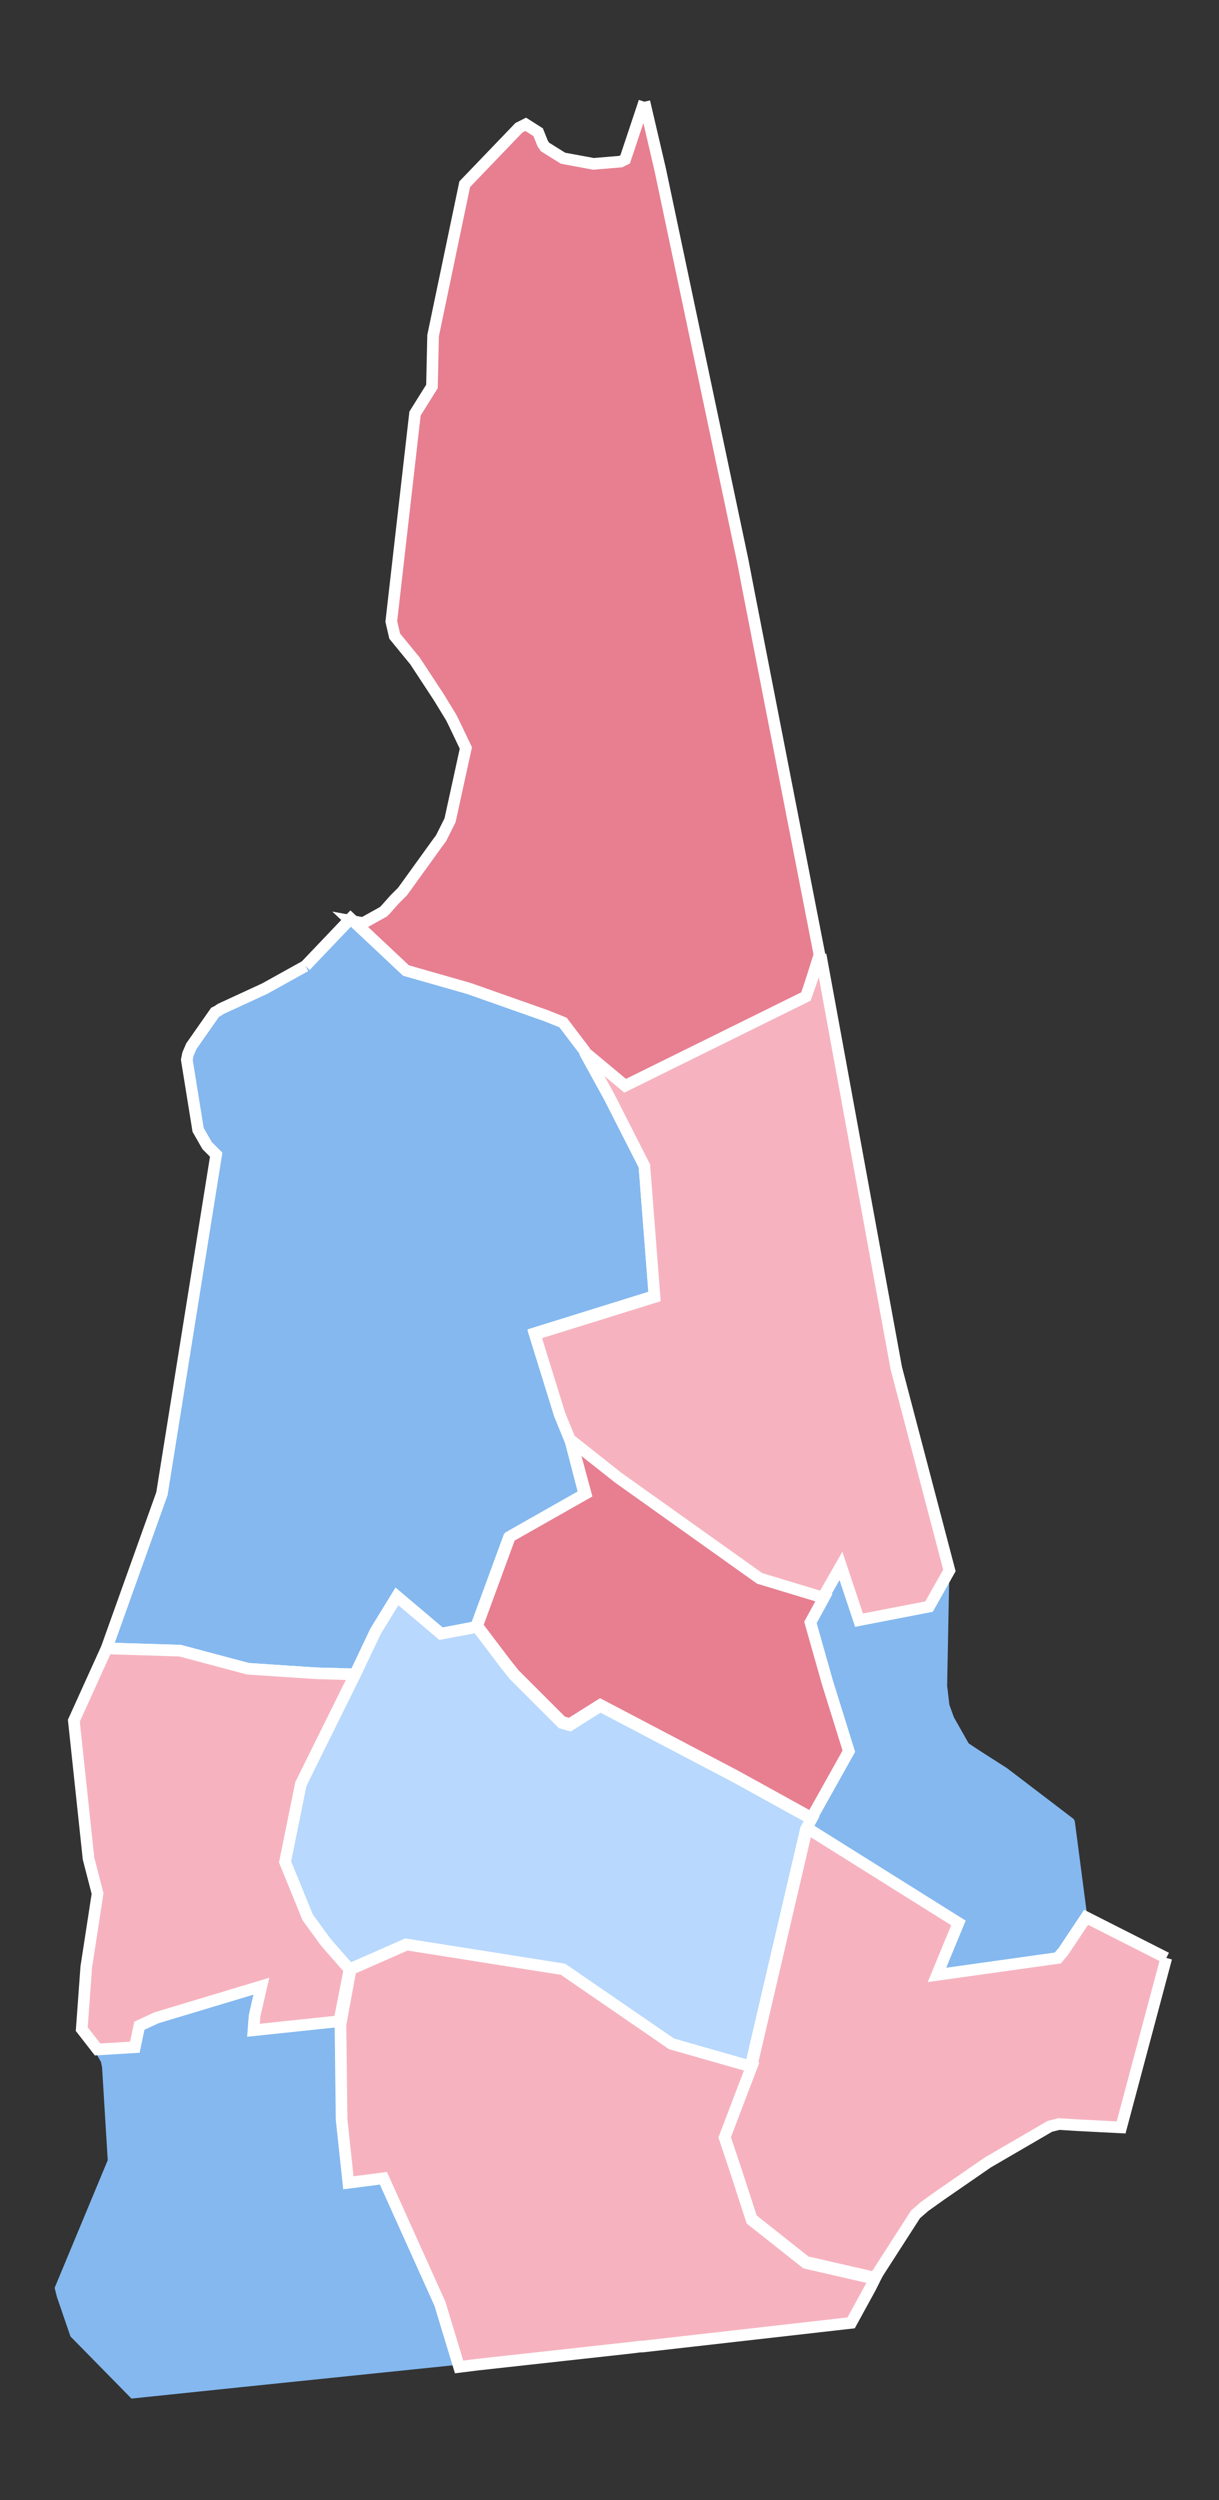 <?xml version="1.0" encoding="utf-8"?>
<!-- Generator: Adobe Illustrator 21.1.0, SVG Export Plug-In . SVG Version: 6.00 Build 0)  -->
<svg version="1.1"
	 id="svg8177" inkscape:output_extension="org.inkscape.output.svg.inkscape" inkscape:version="0.46" sodipodi:docname="New Hampshire Presidential Election Results by County, 2008.svg" sodipodi:version="0.32" xmlns:cc="http://creativecommons.org/ns#" xmlns:dc="http://purl.org/dc/elements/1.1/" xmlns:inkscape="http://www.inkscape.org/namespaces/inkscape" xmlns:rdf="http://www.w3.org/1999/02/22-rdf-syntax-ns#" xmlns:sodipodi="http://sodipodi.sourceforge.net/DTD/sodipodi-0.dtd" xmlns:svg="http://www.w3.org/2000/svg"
	 xmlns="http://www.w3.org/2000/svg" xmlns:xlink="http://www.w3.org/1999/xlink" x="0px" y="0px" viewBox="0 0 107.9 221.3"
	 style="enable-background:new 0 0 107.9 221.3;" xml:space="preserve">
<rect x="0" y="0" width="107.9" height="221.3" fill="#333333" stroke="none"/>
<style type="text/css">
	.st0{fill:#E77F91;stroke:#FFFFFF;stroke-width:1.029;}
	.st1{fill:#84B8EF;stroke:#FFFFFF;stroke-width:1.029;}
	.st2{fill:#84B8EF;}
	.st3{fill:#F6B3BF;stroke:#FFFFFF;stroke-width:1.029;}
	.st4{fill:#B8D8FD;stroke:#FFFFFF;stroke-width:1.029;}
</style>
<defs>
	
	
		<inkscape:perspective  id="perspective8185" inkscape:persp3d-origin="372.04724 : 350.78739 : 1" inkscape:vp_x="0 : 526.18109 : 1" inkscape:vp_y="0 : 1000 : 0" inkscape:vp_z="744.09448 : 526.18109 : 1" sodipodi:type="inkscape:persp3d">
		</inkscape:perspective>
</defs>
<sodipodi:namedview  bordercolor="#666666" borderopacity="1.0" gridtolerance="10000" guidetolerance="10" id="base" inkscape:current-layer="layer1" inkscape:cx="372.04724" inkscape:cy="526.18109" inkscape:document-units="px" inkscape:pageopacity="0.0" inkscape:pageshadow="2" inkscape:window-height="721" inkscape:window-width="1024" inkscape:window-x="-4" inkscape:window-y="-4" inkscape:zoom="0.48272354" objecttolerance="10" pagecolor="#ffffff" showgrid="false">
	</sodipodi:namedview>
<g id="layer1" transform="translate(-270.164,-324.796)" inkscape:groupmode="layer" inkscape:label="Layer 1">
	<path id="NH_Coos" inkscape:label="Coos, NH" class="st0" d="M327.2,333.8l1.4,6l7.3,34.6l0.5,2.6l6.3,32.3l-1.2,3.8l-16,7.9
		l-3.6-3l-1.9-2.5l-1.5-0.6l-6.8-2.4l-5.6-1.6l-4.9-4.6l1.1,0.2l1.8-1l0.2-0.2l0.8-0.9l0.4-0.4l0.3-0.3l3.1-4.3l0.3-0.4l0,0l0.8-1.6
		l1.4-6.4l-1.1-2.3l-0.2-0.4l-1.1-1.8l-2.1-3.2l-1.8-2.2l-0.3-1.3l2.1-18.4l1.5-2.4l0.1-4.5l2.8-13.4l4.8-5l0.6-0.3l1.1,0.7l0.4,1
		l0.2,0.3l1.6,1l2.7,0.5l2.4-0.2l0.4-0.2L327.2,333.8"/>
	<path id="NH_Grafton" inkscape:label="Grafton, NH" class="st1" d="M297.2,410.3l4-4.2l4.9,4.6l5.6,1.6l6.8,2.4l1.5,0.6l1.9,2.5
		l2.2,4l3.1,6.1l0.9,11.6l-10.6,3.3l2.2,7.1l0.9,2.2l1.3,5l-6.7,3.8l-2.9,7.9l-3.1,0.6l-3.9-3.3l-1.9,3.1l-1.8,3.8l-3.5-0.1l-6-0.4
		l-6-1.6l-6.5-0.2l4.9-13.7l4.8-30l-0.8-0.8l-0.8-1.4l-1-6.2l0.1-0.5l0.3-0.7l2.1-3l0.2-0.1l0.3-0.2l3.9-1.8L297.2,410.3"/>
	<path id="NH_Strafford" inkscape:label="Strafford, NH" class="st2" d="M343,466.1l1.6-2.8l1.6,4.8l6.2-1.2l1.8-3.2L354,474
		l0.2,1.7l0.4,1.1l1.3,2.3l0.9,0.6l2.5,1.6l5.9,4.5l0.1,0.2l1.1,8.4l-2,3l-0.5,0.6l-10.7,1.5l1.9-4.6l-13.5-8.4l0.5-0.9l3.3-5.9
		l-1.9-6.1l-1.5-5.3L343,466.1"/>
	<path id="NH_Rockingham" inkscape:label="Rockingham, NH" class="st3" d="M373.4,498.1l-4,15l-3.9-0.2l-1.6-0.1l-0.4,0.1l-0.4,0.1
		l0,0l-5.5,3.2l-4.2,2.9l-1.4,1l-0.8,0.7l-3.6,5.6l-6.1-1.4l-4.8-3.8l-1.4-4.3l-1-3l2.4-6.3l4.9-21L355,495l-1.9,4.6l10.7-1.5
		l0.5-0.6l2-3L373.4,498.1"/>
	<path id="NH_Cheshire" inkscape:label="Cheshire, NH" class="st2" d="M277.5,504.5l1.4,1.8l3.3-0.2l0.4-1.9l1.5-0.7l9.3-2.8
		l-0.6,2.6l-0.1,1.3l7.6-0.8l0.1,8.4l0.6,5.6l3.1-0.4l5,11.1l1.7,5.6l-19.4,2l-9.6,1l-5.4-5.5l-1.2-3.5l-0.2-0.8l4.7-11.3l-0.5-8.2
		l-0.1-0.5L277.5,504.5"/>
	<path id="NH_Sullivan" inkscape:label="Sullivan, NH" class="st3" d="M279.6,470.7l6.5,0.2l6,1.6l6,0.4l3.5,0.1l-4.8,9.7l-1.4,6.9
		l2,4.9l1.6,2.2l2.1,2.4l-0.9,4.6l-7.6,0.8l0.1-1.3l0.6-2.6l-9.3,2.8l-1.5,0.7l-0.4,1.9l-3.3,0.2l-1.4-1.8l0.4-5.5l1-6.5l-0.8-3.1
		l-1.3-12.2L279.6,470.7"/>
	<path id="NH_Hillsborough" inkscape:label="Hillsborough, NH" class="st3" d="M301.2,499.1l5-2.2l13.9,2.2l9.6,6.6l7,2l-2.4,6.3
		l1,3l1.4,4.3l4.8,3.8l6.1,1.4l-0.4,0.8l-1.7,3.1l-18.5,2.1h-0.2l-0.8,0.1l-13.6,1.5l-1.6,0.2l-1.7-5.6l-5-11.1L301,518l-0.6-5.6
		l-0.1-8.4L301.2,499.1"/>
	<path id="NH_Belknap" inkscape:label="Belknap, NH" class="st0" d="M320.7,452.2l4.3,3.4l12.5,8.9l5.6,1.7l-1.2,2.2l1.5,5.3
		l1.9,6.1l-3.3,5.9l-6.7-3.7l-12-6.3l-2.7,1.7l-0.7-0.2l-4.2-4.2l-0.8-1l-2.5-3.3l2.9-7.9l6.7-3.8L320.7,452.2"/>
	<path id="NH_Merrimack" inkscape:label="Merrimack, NH" class="st4" d="M312.4,468.8l2.5,3.3l0.8,1l4.2,4.2l0.7,0.2l2.7-1.7l12,6.3
		l6.7,3.7l-0.5,0.9l-4.9,21l-7-2l-9.6-6.6l-13.9-2.2l-5,2.2l-2.1-2.4l-1.6-2.2l-2-4.9l1.4-6.9l4.8-9.7l1.8-3.8l1.9-3.1l3.9,3.3
		L312.4,468.8"/>
	<path id="NH_Carroll" inkscape:label="Carroll, NH" class="st3" d="M342.8,409.3l6.7,36.6l4.7,17.9l-1.8,3.2l-6.2,1.2l-1.6-4.8
		l-1.6,2.8l-5.6-1.7l-12.5-8.9l-4.3-3.4l-0.9-2.2l-2.2-7.1l10.6-3.3l-0.9-11.6l-3.1-6.1l-2.2-4l3.6,3l16-7.9L342.8,409.3"/>
</g>
</svg>
